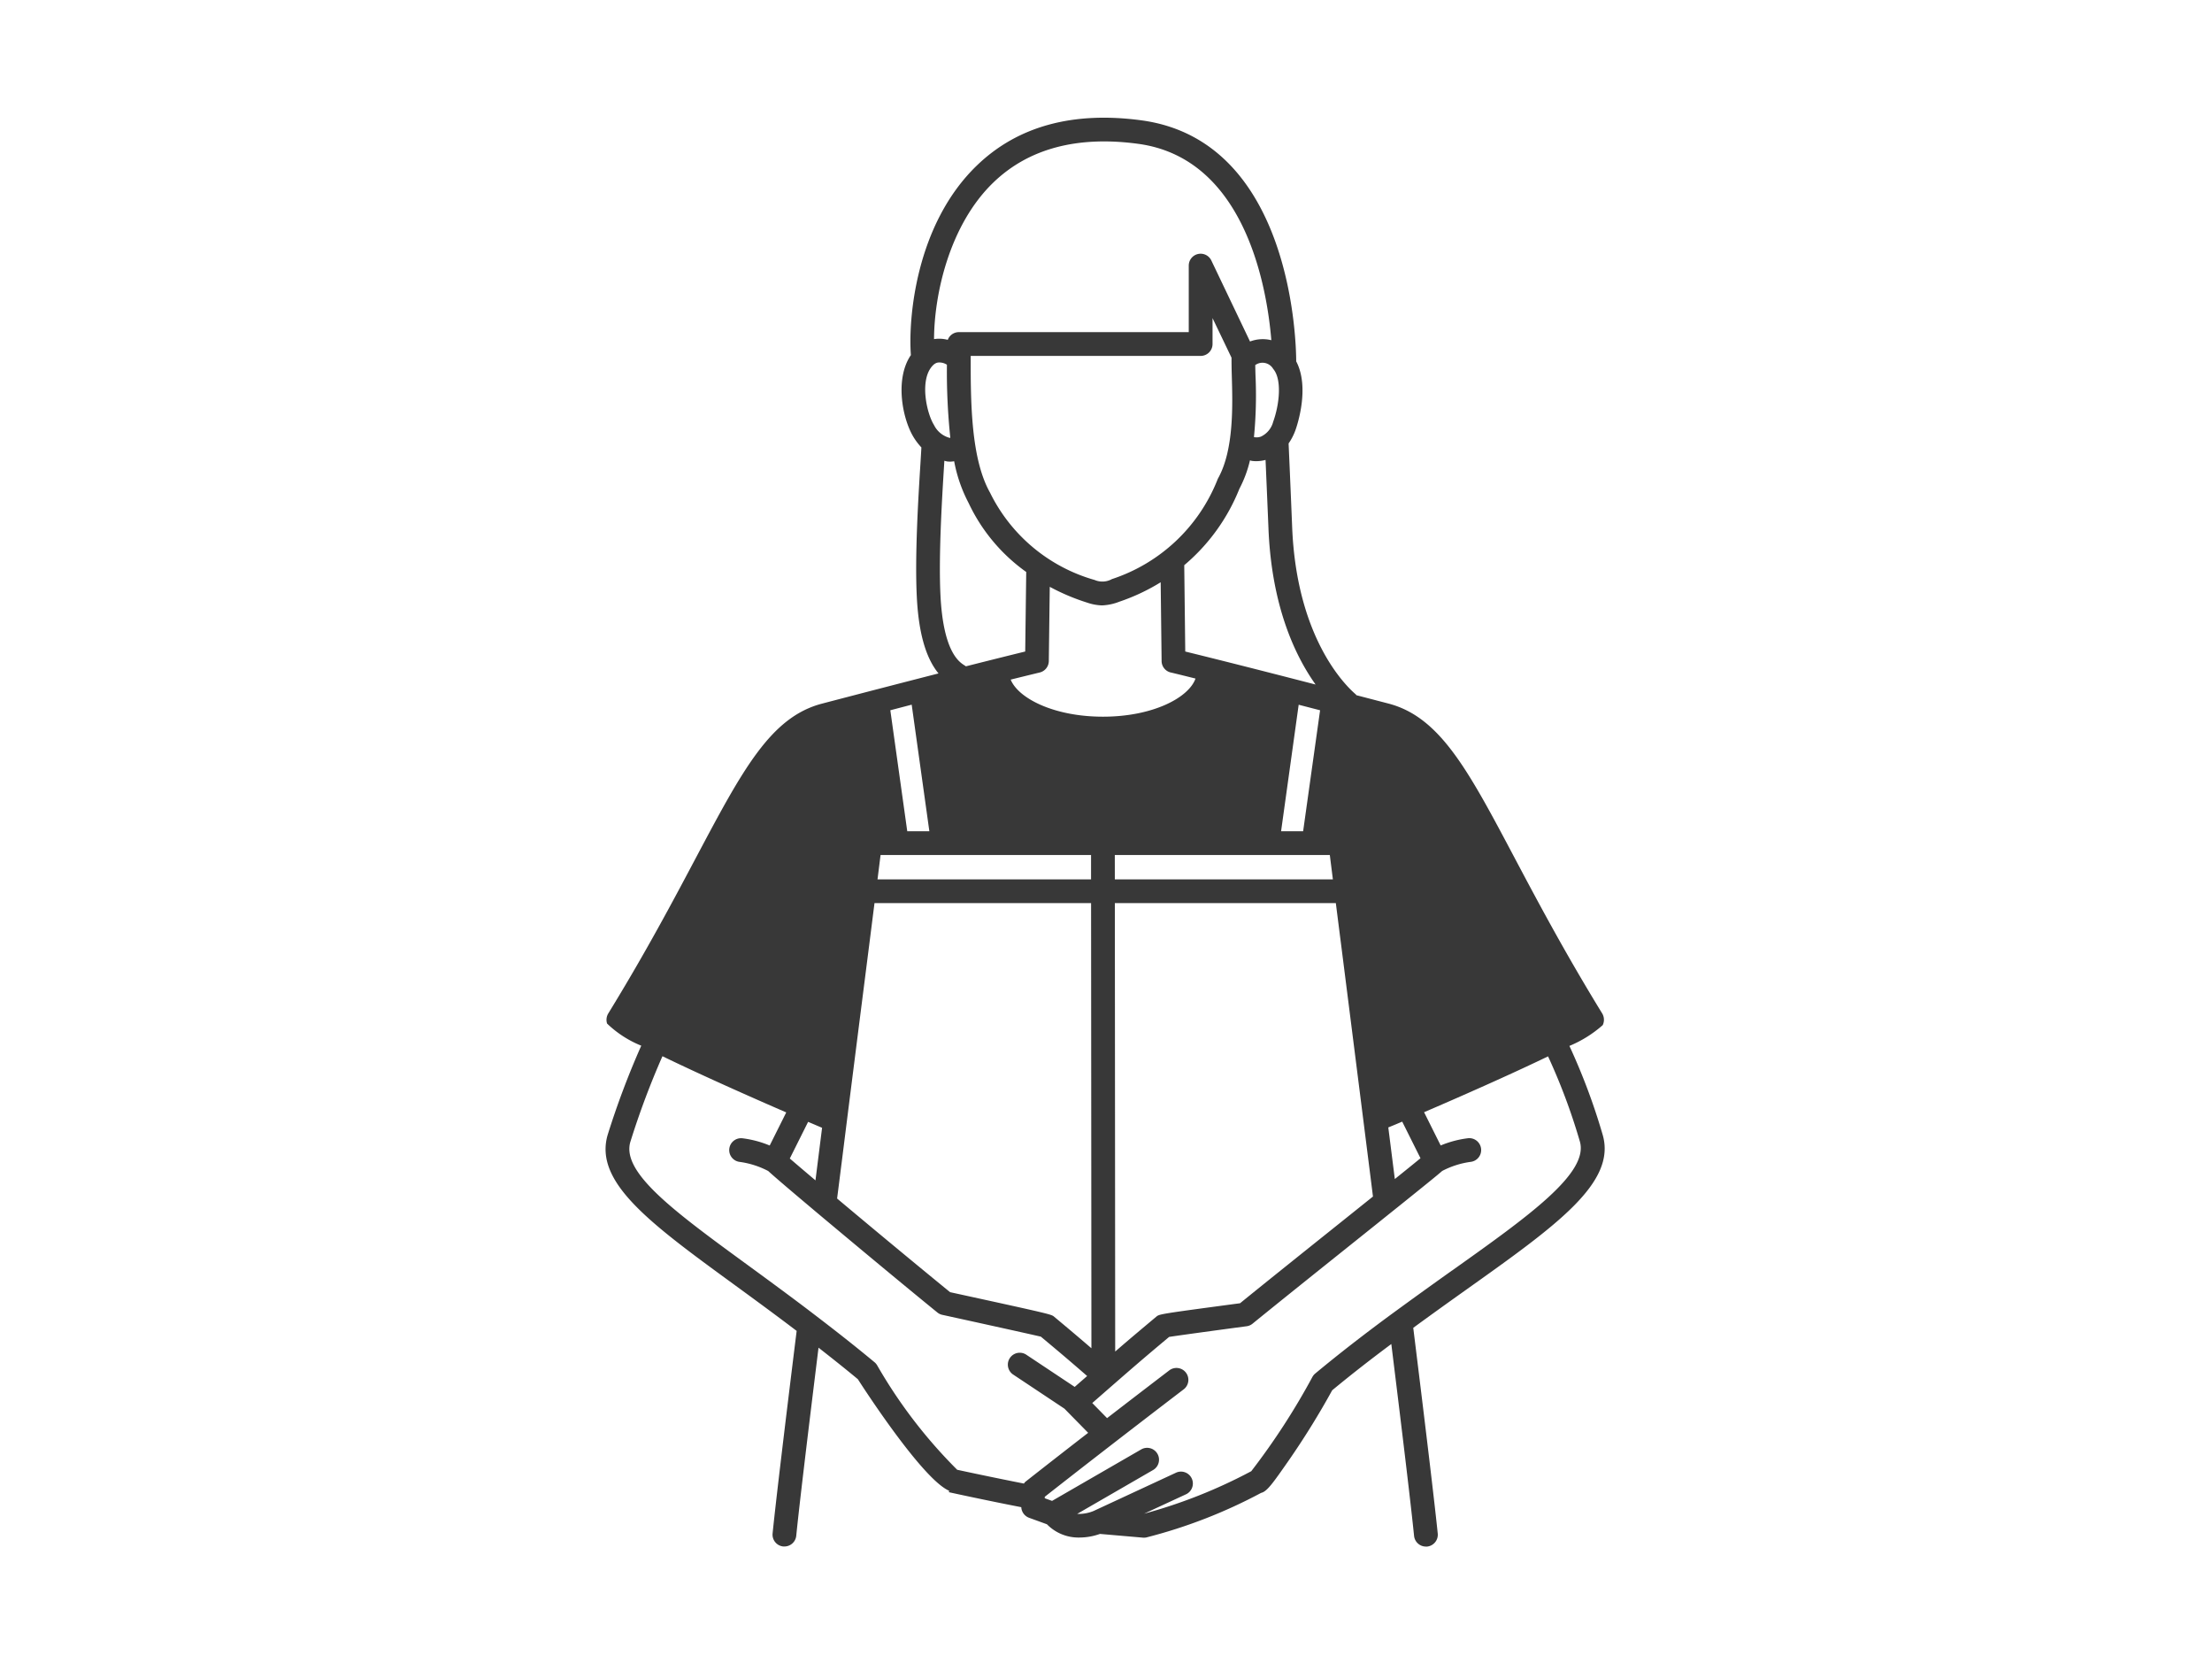 <svg xmlns="http://www.w3.org/2000/svg" width="153" height="115" viewBox="0 0 153 115">
  <g id="グループ_20235" data-name="グループ 20235" transform="translate(0.249 0.2)">
    <rect id="長方形_15279" data-name="長方形 15279" width="153" height="115" transform="translate(-0.249 -0.2)" fill="none"/>
    <g id="アートワーク_610" data-name="アートワーク 610" transform="translate(76.19 57.338)">
      <g id="編集モード" transform="translate(-34.553 -49.403)">
        <path id="パス_109986" data-name="パス 109986" d="M69.771,71.48a43.768,43.768,0,0,0-2.3-6.141A8.225,8.225,0,0,0,69.776,63.9a.856.856,0,0,0-.039-.81c-2.586-4.209-4.524-7.863-6.081-10.8-3.2-6.042-5.139-9.691-8.695-10.623l-2.222-.579c-.019-.017-.027-.041-.045-.058-.68-.579-4.092-3.861-4.4-11.565-.118-2.919-.214-5.056-.246-5.786a4,4,0,0,0,.476-.926c.117-.323,1-2.947.05-4.75,0-1.1-.219-15.243-10.7-16.666-4.734-.639-8.559.4-11.371,3.106-4.294,4.128-4.766,10.721-4.58,13.129l-.019.023c-1.105,1.657-.569,4.41.223,5.68a4.507,4.507,0,0,0,.522.68c-.015.29-.041.72-.074,1.249-.136,2.184-.388,6.247-.242,9.1.146,2.906.788,4.407,1.5,5.278-2.1.538-4.758,1.224-8.061,2.089-3.557.931-5.491,4.581-8.7,10.623-1.557,2.938-3.494,6.592-6.081,10.8a.852.852,0,0,0-.082.7,7.377,7.377,0,0,0,2.364,1.529A57.554,57.554,0,0,0,.946,71.5C0,74.77,3.877,77.6,9.743,81.877c1.341.978,2.777,2.029,4.278,3.168-.892,7.207-1.45,11.905-1.664,14.007a.823.823,0,0,0,.735.9q.042,0,.084,0a.822.822,0,0,0,.817-.739c.2-2,.721-6.363,1.541-13.007.89.694,1.794,1.411,2.721,2.18.674,1.05,4.552,6.966,6.315,7.713l-.021.1s2.458.541,5.009,1.036a.826.826,0,0,0,.539.733l1.236.449a3.047,3.047,0,0,0,2.231.917A4.259,4.259,0,0,0,35,99.084l2.987.259.07,0a.749.749,0,0,0,.143-.013,35.2,35.2,0,0,0,7.95-3.085c.407-.09.826-.692,1.884-2.207a55.346,55.346,0,0,0,3.029-4.886c1.378-1.141,2.748-2.2,4.09-3.2.838,6.786,1.369,11.242,1.574,13.268a.824.824,0,0,0,.817.739c.028,0,.057,0,.085,0a.824.824,0,0,0,.735-.9c-.219-2.129-.787-6.9-1.694-14.226,1.25-.915,2.473-1.79,3.623-2.608C66.586,77.75,70.738,74.8,69.771,71.48Zm-12.6,1.626c-.392.323-1.023.832-1.776,1.438-.053-.425-.106-.84-.161-1.274q-.145-1.154-.29-2.295c.134-.052.473-.193.962-.4ZM23.519,22.4c-.486-.779-.95-2.85-.251-3.9.246-.369.453-.4.521-.415a.955.955,0,0,1,.626.151,43.564,43.564,0,0,0,.235,5.052c-.017,0-.029.007-.045.005A1.687,1.687,0,0,1,23.519,22.4Zm2.54-4.774H41.965a.822.822,0,0,0,.822-.822V15.012L44.1,17.749c0,.368.005.775.019,1.25.06,2.041.149,5.122-.946,7.087a.905.905,0,0,0-.056.128,11.818,11.818,0,0,1-7.29,6.845,1.359,1.359,0,0,1-1.194.061,11.585,11.585,0,0,1-7.237-6.04C26.074,24.73,26.054,20.825,26.06,17.626Zm20.92.894c.609.7.453,2.414,0,3.668a1.567,1.567,0,0,1-.845,1.018.881.881,0,0,1-.482.033,29.933,29.933,0,0,0,.106-4.288c-.007-.248-.013-.47-.017-.69A.855.855,0,0,1,46.98,18.52ZM31.462,38.728l.066-5.135a14.828,14.828,0,0,0,2.608,1.1,3.428,3.428,0,0,0,1.011.185,3.715,3.715,0,0,0,1.2-.258A13.9,13.9,0,0,0,39.2,33.278l.064,5.45a.82.82,0,0,0,.634.789c.013,0,.55.13,1.711.419-.465,1.323-2.954,2.637-6.4,2.637-3.384,0-5.853-1.265-6.384-2.564,1.37-.339,1.993-.488,2.009-.492A.822.822,0,0,0,31.462,38.728ZM36.027,52.14H50.9c.052.421.124.991.211,1.682H36.029Zm13.026-1.645H47.528l1.217-8.748,1.481.383ZM34.384,52.14v1.682H19.614c.086-.691.158-1.261.211-1.682H34.384ZM14.814,70.59l.966.411q-.142,1.128-.286,2.269l-.171,1.366c-.78-.658-1.4-1.188-1.776-1.511Zm2.312,2.887c.7-5.591,1.392-11.012,1.911-15.1.136-1.07.259-2.048.369-2.914H34.386l.023,30.783c-.868-.748-1.495-1.277-2.575-2.178-.2-.171-.2-.173-7.2-1.7-2.354-1.919-5.437-4.479-7.815-6.475C16.919,75.106,17.022,74.3,17.125,73.477Zm18.928,13L36.03,55.465H51.3l.015,0c.11.866.234,1.846.371,2.916.518,4.086,1.206,9.507,1.911,15.1.1.776.193,1.529.286,2.273l-2.139,1.713c-2.455,1.964-5.165,4.131-7.054,5.666-5.575.745-5.578.748-5.8.935C37.715,85.053,37.089,85.576,36.054,86.473ZM49.915,40.35c-5.05-1.306-7.866-2-9.015-2.283l-.07-5.97a13.407,13.407,0,0,0,3.813-5.28,8.225,8.225,0,0,0,.732-1.965c.053.009.1.031.154.036a2.314,2.314,0,0,0,.291.017,2.587,2.587,0,0,0,.634-.086c.047,1.07.116,2.7.2,4.706C46.868,34.961,48.516,38.386,49.915,40.35ZM27.639,5.624c2.431-2.338,5.8-3.233,10.009-2.663,7.419,1.007,8.909,9.982,9.206,13.579a2.482,2.482,0,0,0-1.474.089l-2.675-5.6a.821.821,0,0,0-1.563.353v4.6H25.238a.817.817,0,0,0-.764.533,2.341,2.341,0,0,0-.938-.053l-.012,0C23.535,13.415,24.565,8.58,27.639,5.624Zm-2.008,33.4c-.361-.227-1.463-.918-1.661-4.814-.14-2.76.108-6.762.242-8.913.009-.15.017-.287.025-.421a2.133,2.133,0,0,0,.217.052c.068.005.133.009.2.009a2.1,2.1,0,0,0,.262-.027,10.192,10.192,0,0,0,1,2.889A12.265,12.265,0,0,0,29.9,32.567l-.07,5.5c-.7.171-2.03.5-4.1,1.023Zm-3.653,2.718L23.2,50.495H21.671L20.5,42.129Zm-2.38,45.7a.808.808,0,0,0-.2-.238c-1.249-1.038-2.455-1.985-3.634-2.891-.512-.393-1.018-.78-1.513-1.152-1.233-.925-2.425-1.8-3.542-2.615C5.6,76.817,1.9,74.12,2.515,71.986a56.352,56.352,0,0,1,2.223-5.934c2.679,1.3,6.177,2.851,8.563,3.885l-1.144,2.289a7.2,7.2,0,0,0-1.885-.5.822.822,0,0,0-.186,1.634,5.979,5.979,0,0,1,1.969.63c.416.383,1.569,1.365,3.024,2.588.472.4.977.82,1.5,1.257,2.554,2.137,5.519,4.591,7.172,5.934a.8.8,0,0,0,.344.166c2.42.529,6.02,1.321,6.819,1.509,1.277,1.067,1.911,1.6,3.2,2.721-.262.229-.553.482-.861.753L29.887,86.68a.823.823,0,0,0-.911,1.37l3.568,2.373,1.64,1.67c-1.357,1.05-2.847,2.21-4.349,3.391a.818.818,0,0,0-.094.118c-2.03-.4-3.975-.814-4.616-.954A34.253,34.253,0,0,1,19.6,87.444Zm39.746-6.566c-.927.66-1.905,1.361-2.9,2.081-.5.364-1,.727-1.519,1.108-1.636,1.21-3.326,2.509-5.028,3.922a.8.8,0,0,0-.2.239,47.967,47.967,0,0,1-4.231,6.521,35.419,35.419,0,0,1-7.411,2.938l2.918-1.351a.823.823,0,0,0-.691-1.493L34.556,97.5a2.7,2.7,0,0,1-1.133.2l5.252-3.035a.822.822,0,0,0-.824-1.423L31.688,96.8l-.506-.183,0-.1c4.878-3.828,9.563-7.394,9.61-7.431a.822.822,0,1,0-1-1.309c-.029.023-1.808,1.378-4.3,3.3l-1.024-1.044c3.013-2.636,3.552-3.095,5.317-4.572.755-.116,3.572-.5,5.357-.737a.814.814,0,0,0,.409-.175c1.892-1.54,4.693-3.78,7.224-5.805l1.353-1.082q.851-.684,1.505-1.206c2.054-1.649,2.769-2.231,3.039-2.471a5.971,5.971,0,0,1,1.966-.628.822.822,0,0,0-.186-1.634,7.188,7.188,0,0,0-1.885.5l-1.148-2.3c2.356-1.011,5.886-2.563,8.575-3.861a42.032,42.032,0,0,1,2.2,5.885C68.831,74.136,64.646,77.111,59.346,80.878Z" transform="translate(-0.804 -1.15)" fill="#383838"/>
      </g>
    </g>
  </g>
</svg>

